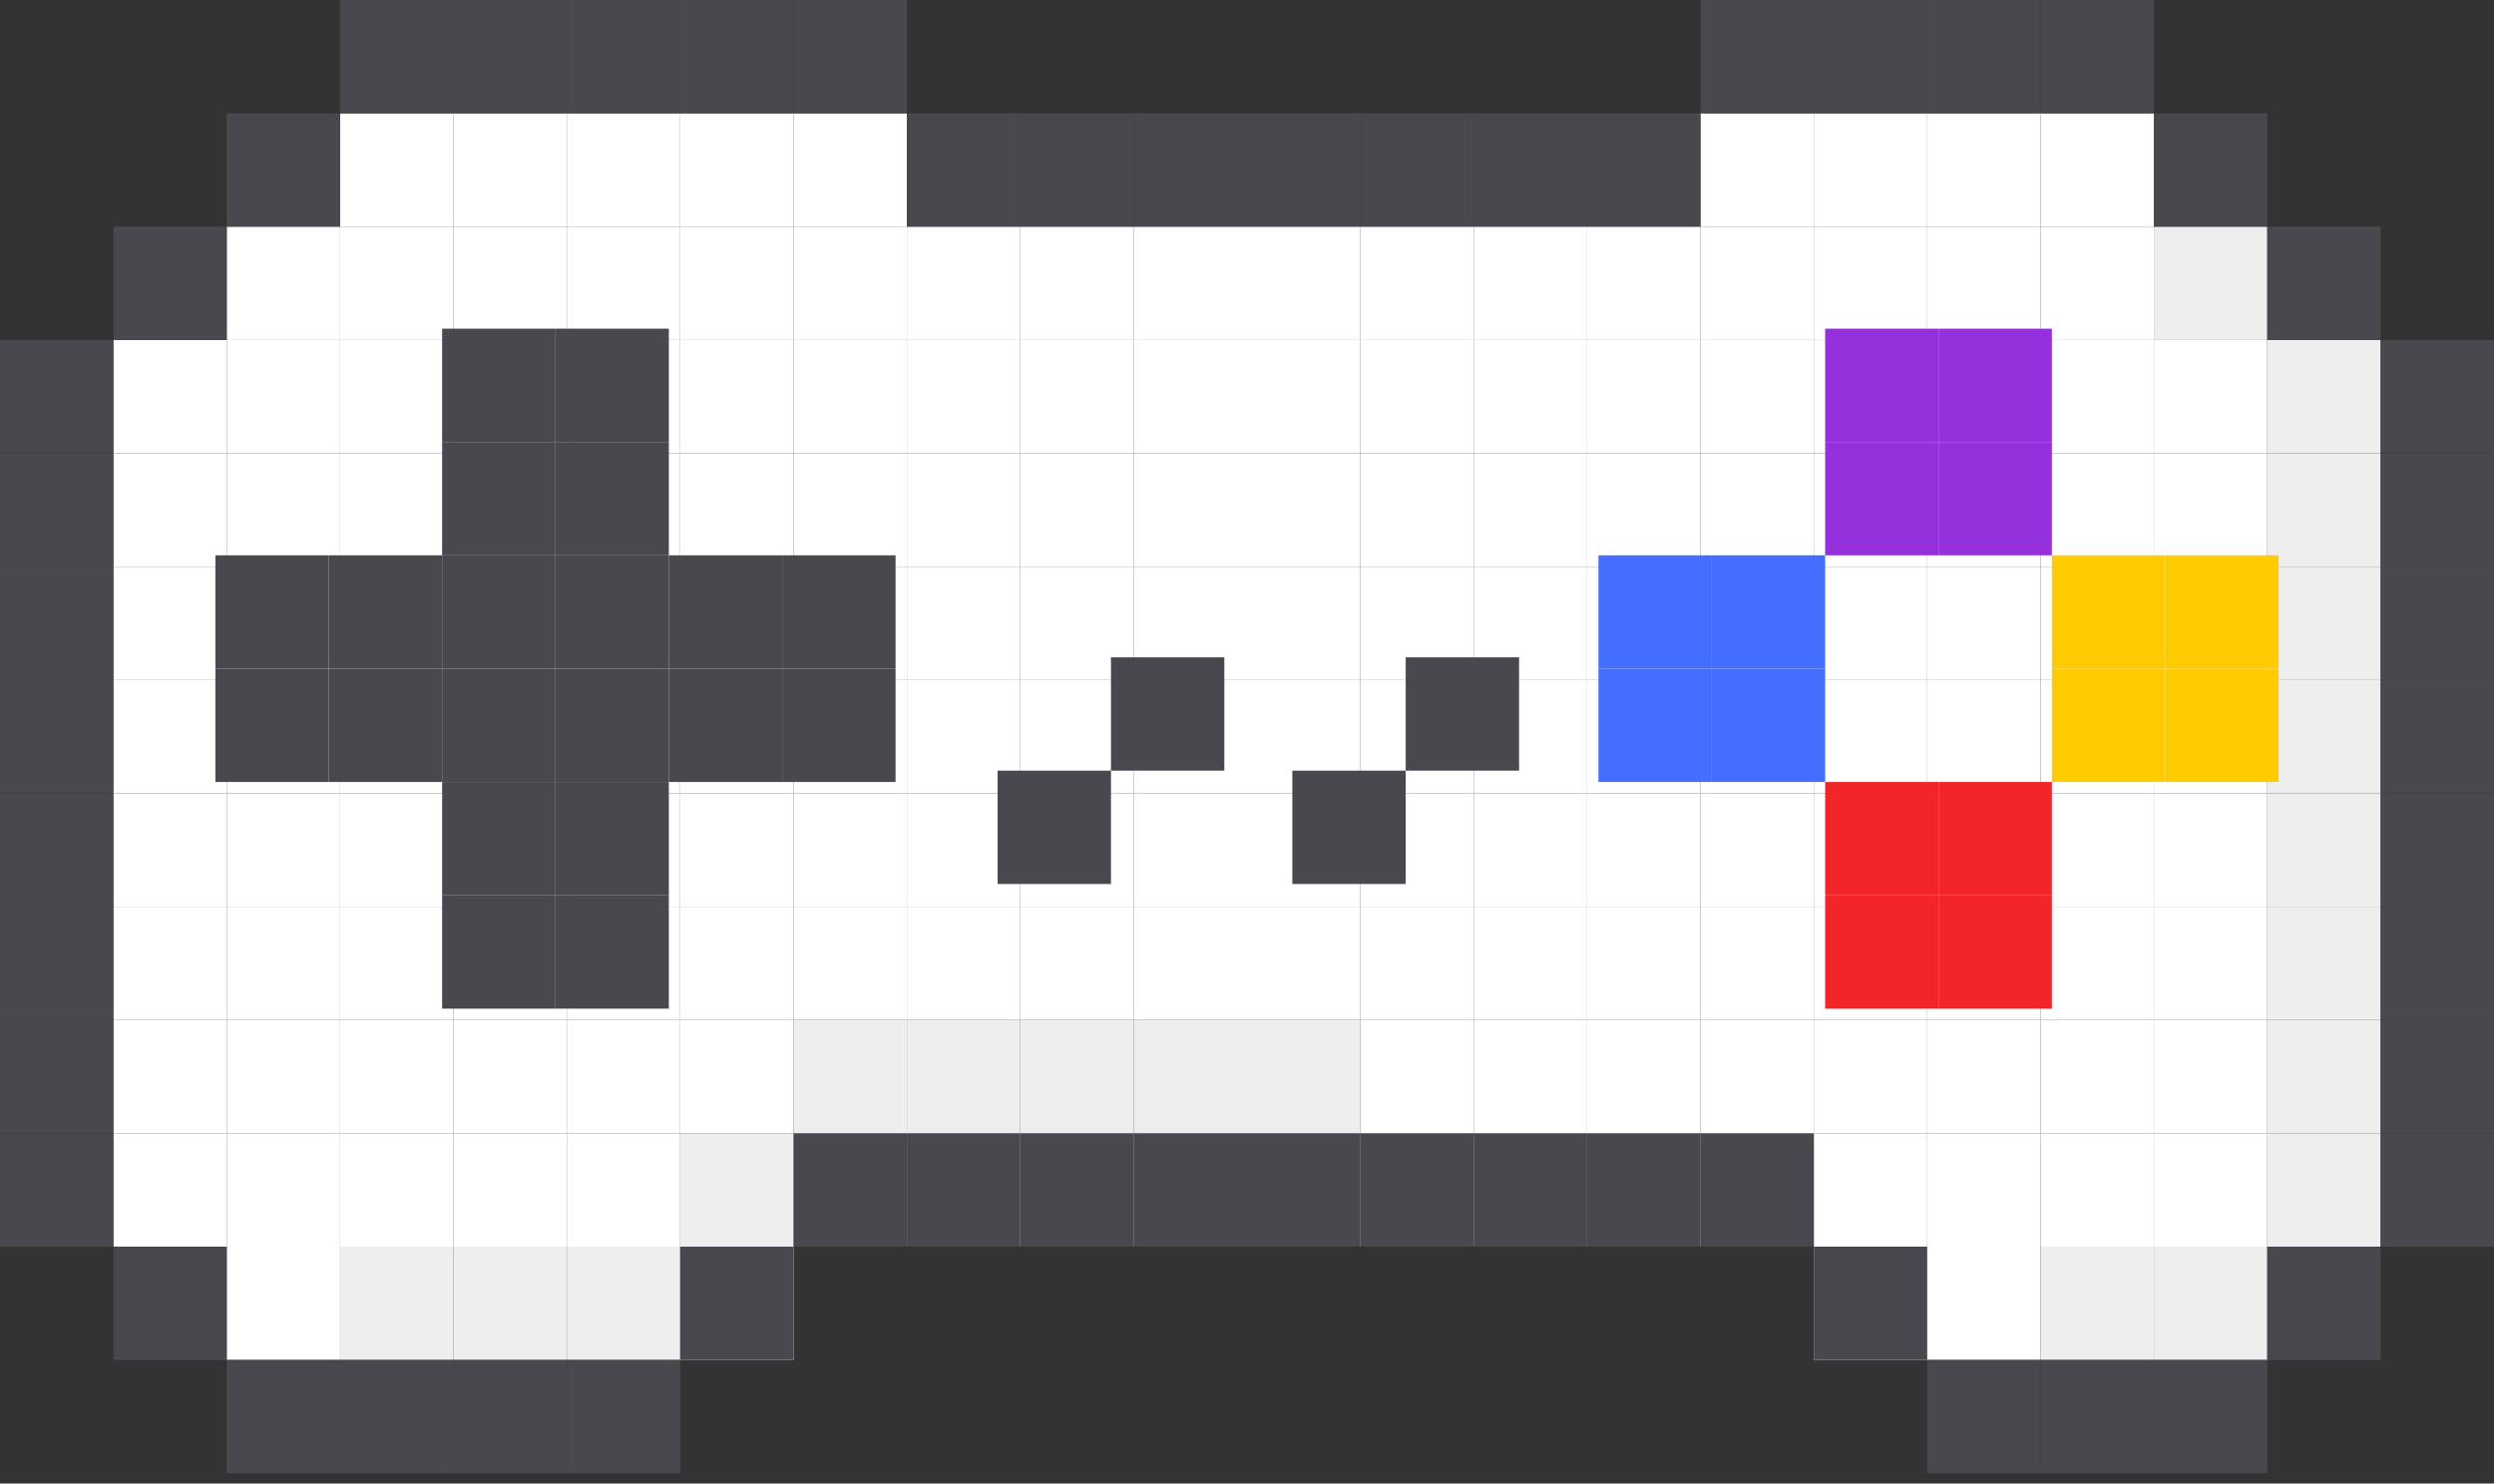 <svg width="200" height="119" viewBox="0 0 200 119" fill="none" xmlns="http://www.w3.org/2000/svg">
<rect x="0" y="0" width="200" height="119" fill="#333333" stroke="none"/>
<g id="game-pad">
<rect id="Rectangle 5911" x="27.273" y="9.091" width="9.091" height="9.091" fill="white"/>
<rect id="Rectangle 5916" x="18.182" y="18.182" width="9.091" height="9.091" fill="white"/>
<rect id="Rectangle 5938" x="18.182" y="27.273" width="9.091" height="9.091" fill="white"/>
<rect id="Rectangle 6100" x="9.091" y="27.273" width="9.091" height="9.091" fill="white"/>
<rect id="Rectangle 6101" x="9.091" y="36.364" width="9.091" height="9.091" fill="white"/>
<rect id="Rectangle 6102" x="9.091" y="45.455" width="9.091" height="9.091" fill="white"/>
<rect id="Rectangle 6103" x="9.091" y="54.545" width="9.091" height="9.091" fill="white"/>
<rect id="Rectangle 6104" x="9.091" y="63.636" width="9.091" height="9.091" fill="white"/>
<rect id="Rectangle 6105" x="9.091" y="72.727" width="9.091" height="9.091" fill="white"/>
<rect id="Rectangle 6106" x="9.091" y="81.818" width="9.091" height="9.091" fill="white"/>
<rect id="Rectangle 6107" x="9.091" y="90.909" width="9.091" height="9.091" fill="white"/>
<rect id="Rectangle 5956" x="18.182" y="36.364" width="9.091" height="9.091" fill="white"/>
<rect id="Rectangle 5974" x="18.182" y="45.455" width="9.091" height="9.091" fill="white"/>
<rect id="Rectangle 5992" x="18.182" y="54.545" width="9.091" height="9.091" fill="white"/>
<rect id="Rectangle 6010" x="18.182" y="63.636" width="9.091" height="9.091" fill="white"/>
<rect id="Rectangle 6028" x="18.182" y="72.727" width="9.091" height="9.091" fill="white"/>
<rect id="Rectangle 6046" x="18.182" y="81.818" width="9.091" height="9.091" fill="white"/>
<rect id="Rectangle 6064" x="18.182" y="90.909" width="9.091" height="9.091" fill="white"/>
<rect id="Rectangle 6082" x="18.182" y="100" width="9.091" height="9.091" fill="white"/>
<rect id="Rectangle 5917" x="27.273" y="18.182" width="9.091" height="9.091" fill="white"/>
<rect id="Rectangle 5939" x="27.273" y="27.273" width="9.091" height="9.091" fill="white"/>
<rect id="Rectangle 5957" x="27.273" y="36.364" width="9.091" height="9.091" fill="white"/>
<rect id="Rectangle 5975" x="27.273" y="45.455" width="9.091" height="9.091" fill="white"/>
<rect id="Rectangle 5993" x="27.273" y="54.545" width="9.091" height="9.091" fill="white"/>
<rect id="Rectangle 6011" x="27.273" y="63.636" width="9.091" height="9.091" fill="white"/>
<rect id="Rectangle 6029" x="27.273" y="72.727" width="9.091" height="9.091" fill="white"/>
<rect id="Rectangle 6047" x="27.273" y="81.818" width="9.091" height="9.091" fill="white"/>
<rect id="Rectangle 6065" x="27.273" y="90.909" width="9.091" height="9.091" fill="white"/>
<rect id="Rectangle 6083" x="27.273" y="100" width="9.091" height="9.091" fill="#EEEEEE"/>
<rect id="Rectangle 5918" x="36.363" y="18.182" width="9.091" height="9.091" fill="white"/>
<rect id="Rectangle 5940" x="36.363" y="27.273" width="9.091" height="9.091" fill="white"/>
<rect id="Rectangle 5958" x="36.363" y="36.364" width="9.091" height="9.091" fill="white"/>
<rect id="Rectangle 5976" x="36.363" y="45.455" width="9.091" height="9.091" fill="white"/>
<rect id="Rectangle 5994" x="36.363" y="54.545" width="9.091" height="9.091" fill="white"/>
<rect id="Rectangle 6012" x="36.363" y="63.636" width="9.091" height="9.091" fill="white"/>
<rect id="Rectangle 6030" x="36.363" y="72.727" width="9.091" height="9.091" fill="white"/>
<rect id="Rectangle 6048" x="36.363" y="81.818" width="9.091" height="9.091" fill="white"/>
<rect id="Rectangle 6066" x="36.363" y="90.909" width="9.091" height="9.091" fill="white"/>
<rect id="Rectangle 6084" x="36.363" y="100" width="9.091" height="9.091" fill="#EEEEEE"/>
<rect id="Rectangle 5919" x="45.455" y="18.182" width="9.091" height="9.091" fill="white"/>
<rect id="Rectangle 5941" x="45.455" y="27.273" width="9.091" height="9.091" fill="white"/>
<rect id="Rectangle 5959" x="45.455" y="36.364" width="9.091" height="9.091" fill="white"/>
<rect id="Rectangle 5977" x="45.455" y="45.455" width="9.091" height="9.091" fill="white"/>
<rect id="Rectangle 5995" x="45.455" y="54.545" width="9.091" height="9.091" fill="white"/>
<rect id="Rectangle 6013" x="45.455" y="63.636" width="9.091" height="9.091" fill="white"/>
<rect id="Rectangle 6031" x="45.455" y="72.727" width="9.091" height="9.091" fill="white"/>
<rect id="Rectangle 6049" x="45.455" y="81.818" width="9.091" height="9.091" fill="white"/>
<rect id="Rectangle 6067" x="45.455" y="90.909" width="9.091" height="9.091" fill="white"/>
<rect id="Rectangle 6085" x="45.455" y="100" width="9.091" height="9.091" fill="#EEEEEE"/>
<rect id="Rectangle 5920" x="54.545" y="18.182" width="9.091" height="9.091" fill="white"/>
<rect id="Rectangle 5942" x="54.545" y="27.273" width="9.091" height="9.091" fill="white"/>
<rect id="Rectangle 5960" x="54.545" y="36.364" width="9.091" height="9.091" fill="white"/>
<rect id="Rectangle 5978" x="54.545" y="45.455" width="9.091" height="9.091" fill="white"/>
<rect id="Rectangle 5996" x="54.545" y="54.545" width="9.091" height="9.091" fill="white"/>
<rect id="Rectangle 6014" x="54.545" y="63.636" width="9.091" height="9.091" fill="white"/>
<rect id="Rectangle 6032" x="54.545" y="72.727" width="9.091" height="9.091" fill="white"/>
<rect id="Rectangle 6050" x="54.545" y="81.818" width="9.091" height="9.091" fill="white"/>
<rect id="Rectangle 6068" x="54.545" y="90.909" width="9.091" height="9.091" fill="#EEEEEE"/>
<rect id="Rectangle 6086" x="54.545" y="100" width="9.091" height="9.091" fill="white"/>
<rect id="Rectangle 5921" x="63.636" y="18.182" width="9.091" height="9.091" fill="white"/>
<rect id="Rectangle 5943" x="63.636" y="27.273" width="9.091" height="9.091" fill="white"/>
<rect id="Rectangle 5961" x="63.636" y="36.364" width="9.091" height="9.091" fill="white"/>
<rect id="Rectangle 5979" x="63.636" y="45.455" width="9.091" height="9.091" fill="white"/>
<rect id="Rectangle 5997" x="63.636" y="54.545" width="9.091" height="9.091" fill="white"/>
<rect id="Rectangle 6015" x="63.636" y="63.636" width="9.091" height="9.091" fill="white"/>
<rect id="Rectangle 6033" x="63.636" y="72.727" width="9.091" height="9.091" fill="white"/>
<rect id="Rectangle 6051" x="63.636" y="81.818" width="9.091" height="9.091" fill="#EEEEEE"/>
<rect id="Rectangle 6069" x="63.636" y="90.909" width="9.091" height="9.091" fill="white"/>
<rect id="Rectangle 5922" x="72.727" y="18.182" width="9.091" height="9.091" fill="white"/>
<rect id="Rectangle 5944" x="72.727" y="27.273" width="9.091" height="9.091" fill="white"/>
<rect id="Rectangle 5962" x="72.727" y="36.364" width="9.091" height="9.091" fill="white"/>
<rect id="Rectangle 5980" x="72.727" y="45.455" width="9.091" height="9.091" fill="white"/>
<rect id="Rectangle 5998" x="72.727" y="54.545" width="9.091" height="9.091" fill="white"/>
<rect id="Rectangle 6016" x="72.727" y="63.636" width="9.091" height="9.091" fill="white"/>
<rect id="Rectangle 6034" x="72.727" y="72.727" width="9.091" height="9.091" fill="white"/>
<rect id="Rectangle 6052" x="72.727" y="81.818" width="9.091" height="9.091" fill="#EEEEEE"/>
<rect id="Rectangle 6070" x="72.727" y="90.909" width="9.091" height="9.091" fill="white"/>
<rect id="Rectangle 5923" x="81.818" y="18.182" width="9.091" height="9.091" fill="white"/>
<rect id="Rectangle 5945" x="81.818" y="27.273" width="9.091" height="9.091" fill="white"/>
<rect id="Rectangle 5963" x="81.818" y="36.364" width="9.091" height="9.091" fill="white"/>
<rect id="Rectangle 5981" x="81.818" y="45.455" width="9.091" height="9.091" fill="white"/>
<rect id="Rectangle 5999" x="81.818" y="54.545" width="9.091" height="9.091" fill="white"/>
<rect id="Rectangle 6017" x="81.818" y="63.636" width="9.091" height="9.091" fill="white"/>
<rect id="Rectangle 6035" x="81.818" y="72.727" width="9.091" height="9.091" fill="white"/>
<rect id="Rectangle 6053" x="81.818" y="81.818" width="9.091" height="9.091" fill="#EEEEEE"/>
<rect id="Rectangle 6071" x="81.818" y="90.909" width="9.091" height="9.091" fill="white"/>
<rect id="Rectangle 5924" x="90.909" y="18.182" width="9.091" height="9.091" fill="white"/>
<rect id="Rectangle 5946" x="90.909" y="27.273" width="9.091" height="9.091" fill="white"/>
<rect id="Rectangle 5964" x="90.909" y="36.364" width="9.091" height="9.091" fill="white"/>
<rect id="Rectangle 5982" x="90.909" y="45.455" width="9.091" height="9.091" fill="white"/>
<rect id="Rectangle 6000" x="90.909" y="54.545" width="9.091" height="9.091" fill="white"/>
<rect id="Rectangle 6018" x="90.909" y="63.636" width="9.091" height="9.091" fill="white"/>
<rect id="Rectangle 6036" x="90.909" y="72.727" width="9.091" height="9.091" fill="white"/>
<rect id="Rectangle 6054" x="90.909" y="81.818" width="9.091" height="9.091" fill="#EEEEEE"/>
<rect id="Rectangle 6072" x="90.909" y="90.909" width="9.091" height="9.091" fill="white"/>
<rect id="Rectangle 5925" x="100" y="18.182" width="9.091" height="9.091" fill="white"/>
<rect id="Rectangle 5947" x="100" y="27.273" width="9.091" height="9.091" fill="white"/>
<rect id="Rectangle 5965" x="100" y="36.364" width="9.091" height="9.091" fill="white"/>
<rect id="Rectangle 5983" x="100" y="45.455" width="9.091" height="9.091" fill="white"/>
<rect id="Rectangle 6001" x="100" y="54.545" width="9.091" height="9.091" fill="white"/>
<rect id="Rectangle 6019" x="100" y="63.636" width="9.091" height="9.091" fill="white"/>
<rect id="Rectangle 6037" x="100" y="72.727" width="9.091" height="9.091" fill="white"/>
<rect id="Rectangle 6055" x="100" y="81.818" width="9.091" height="9.091" fill="#EEEEEE"/>
<rect id="Rectangle 6073" x="100" y="90.909" width="9.091" height="9.091" fill="white"/>
<rect id="Rectangle 5926" x="109.091" y="18.182" width="9.091" height="9.091" fill="white"/>
<rect id="Rectangle 5948" x="109.091" y="27.273" width="9.091" height="9.091" fill="white"/>
<rect id="Rectangle 5966" x="109.091" y="36.364" width="9.091" height="9.091" fill="white"/>
<rect id="Rectangle 5984" x="109.091" y="45.455" width="9.091" height="9.091" fill="white"/>
<rect id="Rectangle 6002" x="109.091" y="54.545" width="9.091" height="9.091" fill="white"/>
<rect id="Rectangle 6020" x="109.091" y="63.636" width="9.091" height="9.091" fill="white"/>
<rect id="Rectangle 6038" x="109.091" y="72.727" width="9.091" height="9.091" fill="white"/>
<rect id="Rectangle 6056" x="109.091" y="81.818" width="9.091" height="9.091" fill="white"/>
<rect id="Rectangle 6074" x="109.091" y="90.909" width="9.091" height="9.091" fill="white"/>
<rect id="Rectangle 5927" x="118.182" y="18.182" width="9.091" height="9.091" fill="white"/>
<rect id="Rectangle 5949" x="118.182" y="27.273" width="9.091" height="9.091" fill="white"/>
<rect id="Rectangle 5967" x="118.182" y="36.364" width="9.091" height="9.091" fill="white"/>
<rect id="Rectangle 5985" x="118.182" y="45.455" width="9.091" height="9.091" fill="white"/>
<rect id="Rectangle 6003" x="118.182" y="54.545" width="9.091" height="9.091" fill="white"/>
<rect id="Rectangle 6021" x="118.182" y="63.636" width="9.091" height="9.091" fill="white"/>
<rect id="Rectangle 6039" x="118.182" y="72.727" width="9.091" height="9.091" fill="white"/>
<rect id="Rectangle 6057" x="118.182" y="81.818" width="9.091" height="9.091" fill="white"/>
<rect id="Rectangle 6075" x="118.182" y="90.909" width="9.091" height="9.091" fill="white"/>
<rect id="Rectangle 5928" x="127.272" y="18.182" width="9.091" height="9.091" fill="white"/>
<rect id="Rectangle 5950" x="127.272" y="27.273" width="9.091" height="9.091" fill="white"/>
<rect id="Rectangle 5968" x="127.272" y="36.364" width="9.091" height="9.091" fill="white"/>
<rect id="Rectangle 5986" x="127.272" y="45.455" width="9.091" height="9.091" fill="white"/>
<rect id="Rectangle 6004" x="127.272" y="54.545" width="9.091" height="9.091" fill="white"/>
<rect id="Rectangle 6022" x="127.272" y="63.636" width="9.091" height="9.091" fill="white"/>
<rect id="Rectangle 6040" x="127.272" y="72.727" width="9.091" height="9.091" fill="white"/>
<rect id="Rectangle 6058" x="127.272" y="81.818" width="9.091" height="9.091" fill="white"/>
<rect id="Rectangle 6076" x="127.272" y="90.909" width="9.091" height="9.091" fill="white"/>
<rect id="Rectangle 5929" x="136.363" y="18.182" width="9.091" height="9.091" fill="white"/>
<rect id="Rectangle 5951" x="136.363" y="27.273" width="9.091" height="9.091" fill="white"/>
<rect id="Rectangle 5969" x="136.363" y="36.364" width="9.091" height="9.091" fill="white"/>
<rect id="Rectangle 5987" x="136.363" y="45.455" width="9.091" height="9.091" fill="white"/>
<rect id="Rectangle 6005" x="136.363" y="54.545" width="9.091" height="9.091" fill="white"/>
<rect id="Rectangle 6023" x="136.363" y="63.636" width="9.091" height="9.091" fill="white"/>
<rect id="Rectangle 6041" x="136.363" y="72.727" width="9.091" height="9.091" fill="white"/>
<rect id="Rectangle 6059" x="136.363" y="81.818" width="9.091" height="9.091" fill="white"/>
<rect id="Rectangle 6077" x="136.363" y="90.909" width="9.091" height="9.091" fill="white"/>
<rect id="Rectangle 5930" x="145.455" y="18.182" width="9.091" height="9.091" fill="white"/>
<rect id="Rectangle 5952" x="145.455" y="27.273" width="9.091" height="9.091" fill="white"/>
<rect id="Rectangle 5970" x="145.455" y="36.364" width="9.091" height="9.091" fill="white"/>
<rect id="Rectangle 5988" x="145.455" y="45.455" width="9.091" height="9.091" fill="white"/>
<rect id="Rectangle 6006" x="145.455" y="54.545" width="9.091" height="9.091" fill="white"/>
<rect id="Rectangle 6024" x="145.455" y="63.636" width="9.091" height="9.091" fill="white"/>
<rect id="Rectangle 6042" x="145.455" y="72.727" width="9.091" height="9.091" fill="white"/>
<rect id="Rectangle 6060" x="145.455" y="81.818" width="9.091" height="9.091" fill="white"/>
<rect id="Rectangle 6078" x="145.455" y="90.909" width="9.091" height="9.091" fill="white"/>
<rect id="Rectangle 6096" x="145.455" y="100" width="9.091" height="9.091" fill="white"/>
<rect id="Rectangle 5931" x="154.545" y="18.182" width="9.091" height="9.091" fill="white"/>
<rect id="Rectangle 5953" x="154.545" y="27.273" width="9.091" height="9.091" fill="white"/>
<rect id="Rectangle 5971" x="154.545" y="36.364" width="9.091" height="9.091" fill="white"/>
<rect id="Rectangle 5989" x="154.545" y="45.455" width="9.091" height="9.091" fill="white"/>
<rect id="Rectangle 6007" x="154.545" y="54.545" width="9.091" height="9.091" fill="white"/>
<rect id="Rectangle 6025" x="154.545" y="63.636" width="9.091" height="9.091" fill="white"/>
<rect id="Rectangle 6043" x="154.545" y="72.727" width="9.091" height="9.091" fill="white"/>
<rect id="Rectangle 6061" x="154.545" y="81.818" width="9.091" height="9.091" fill="white"/>
<rect id="Rectangle 6079" x="154.545" y="90.909" width="9.091" height="9.091" fill="white"/>
<rect id="Rectangle 6097" x="154.545" y="100" width="9.091" height="9.091" fill="white"/>
<rect id="Rectangle 5932" x="163.636" y="18.182" width="9.091" height="9.091" fill="white"/>
<rect id="Rectangle 5954" x="163.636" y="27.273" width="9.091" height="9.091" fill="white"/>
<rect id="Rectangle 5972" x="163.636" y="36.364" width="9.091" height="9.091" fill="white"/>
<rect id="Rectangle 5990" x="163.636" y="45.455" width="9.091" height="9.091" fill="white"/>
<rect id="Rectangle 6008" x="163.636" y="54.545" width="9.091" height="9.091" fill="white"/>
<rect id="Rectangle 6026" x="163.636" y="63.636" width="9.091" height="9.091" fill="white"/>
<rect id="Rectangle 6044" x="163.636" y="72.727" width="9.091" height="9.091" fill="white"/>
<rect id="Rectangle 6062" x="163.636" y="81.818" width="9.091" height="9.091" fill="white"/>
<rect id="Rectangle 6080" x="163.636" y="90.909" width="9.091" height="9.091" fill="white"/>
<rect id="Rectangle 6098" x="163.636" y="100" width="9.091" height="9.091" fill="#EEEEEE"/>
<rect id="Rectangle 5933" x="172.727" y="18.182" width="9.091" height="9.091" fill="#EEEEEE"/>
<rect id="Rectangle 5955" x="172.727" y="27.273" width="9.091" height="9.091" fill="white"/>
<rect id="Rectangle 6108" x="181.818" y="27.273" width="9.091" height="9.091" fill="#EEEEEE"/>
<rect id="Rectangle 6109" x="181.818" y="36.364" width="9.091" height="9.091" fill="#EEEEEE"/>
<rect id="Rectangle 6110" x="181.818" y="45.455" width="9.091" height="9.091" fill="#EEEEEE"/>
<rect id="Rectangle 6111" x="181.818" y="54.545" width="9.091" height="9.091" fill="#EEEEEE"/>
<rect id="Rectangle 6112" x="181.818" y="63.636" width="9.091" height="9.091" fill="#EEEEEE"/>
<rect id="Rectangle 6113" x="181.818" y="72.727" width="9.091" height="9.091" fill="#EEEEEE"/>
<rect id="Rectangle 6114" x="181.818" y="81.818" width="9.091" height="9.091" fill="#EEEEEE"/>
<rect id="Rectangle 6115" x="181.818" y="90.909" width="9.091" height="9.091" fill="#EEEEEE"/>
<rect id="Rectangle 5973" x="172.727" y="36.364" width="9.091" height="9.091" fill="white"/>
<rect id="Rectangle 5991" x="172.727" y="45.455" width="9.091" height="9.091" fill="white"/>
<rect id="Rectangle 6009" x="172.727" y="54.545" width="9.091" height="9.091" fill="white"/>
<rect id="Rectangle 6027" x="172.727" y="63.636" width="9.091" height="9.091" fill="white"/>
<rect id="Rectangle 6045" x="172.727" y="72.727" width="9.091" height="9.091" fill="white"/>
<rect id="Rectangle 6063" x="172.727" y="81.818" width="9.091" height="9.091" fill="white"/>
<rect id="Rectangle 6081" x="172.727" y="90.909" width="9.091" height="9.091" fill="white"/>
<rect id="Rectangle 6099" x="172.727" y="100" width="9.091" height="9.091" fill="#EEEEEE"/>
<rect id="Rectangle 5912" x="36.363" y="9.091" width="9.091" height="9.091" fill="white"/>
<rect id="Rectangle 5913" x="45.455" y="9.091" width="9.091" height="9.091" fill="white"/>
<rect id="Rectangle 5914" x="54.545" y="9.091" width="9.091" height="9.091" fill="white"/>
<rect id="Rectangle 5915" x="63.636" y="9.091" width="9.091" height="9.091" fill="white"/>
<rect id="Rectangle 5934" x="136.363" y="9.091" width="9.091" height="9.091" fill="white"/>
<rect id="Rectangle 5935" x="145.455" y="9.091" width="9.091" height="9.091" fill="white"/>
<rect id="Rectangle 5936" x="154.545" y="9.091" width="9.091" height="9.091" fill="white"/>
<rect id="Rectangle 5937" x="163.636" y="9.091" width="9.091" height="9.091" fill="white"/>
<rect id="Rectangle 5815" x="27.273" y="6.10352e-05" width="9.091" height="9.091" fill="#48484E"/>
<rect id="Rectangle 5871" x="35.455" y="26.364" width="9.091" height="9.091" fill="#48484E"/>
<rect id="Rectangle 5873" x="35.455" y="35.455" width="9.091" height="9.091" fill="#48484E"/>
<rect id="Rectangle 5875" x="35.455" y="44.545" width="9.091" height="9.091" fill="#48484E"/>
<rect id="Rectangle 5883" x="26.363" y="44.545" width="9.091" height="9.091" fill="#48484E"/>
<rect id="Rectangle 5885" x="17.273" y="44.545" width="9.091" height="9.091" fill="#48484E"/>
<rect id="Rectangle 5877" x="35.455" y="53.636" width="9.091" height="9.091" fill="#48484E"/>
<rect id="Rectangle 5884" x="26.363" y="53.636" width="9.091" height="9.091" fill="#48484E"/>
<rect id="Rectangle 5886" x="17.273" y="53.636" width="9.091" height="9.091" fill="#48484E"/>
<rect id="Rectangle 5879" x="35.455" y="62.727" width="9.091" height="9.091" fill="#48484E"/>
<rect id="Rectangle 5881" x="35.455" y="71.818" width="9.091" height="9.091" fill="#48484E"/>
<rect id="Rectangle 5872" x="44.545" y="26.364" width="9.091" height="9.091" fill="#48484E"/>
<rect id="Rectangle 5874" x="44.545" y="35.455" width="9.091" height="9.091" fill="#48484E"/>
<rect id="Rectangle 5876" x="44.545" y="44.545" width="9.091" height="9.091" fill="#48484E"/>
<rect id="Rectangle 5887" x="53.636" y="44.545" width="9.091" height="9.091" fill="#48484E"/>
<rect id="Rectangle 5889" x="62.727" y="44.545" width="9.091" height="9.091" fill="#48484E"/>
<rect id="Rectangle 5895" x="128.182" y="44.545" width="9.091" height="9.091" fill="#436EFF"/>
<rect id="Rectangle 5899" x="146.363" y="26.364" width="9.091" height="9.091" fill="#9531DC"/>
<rect id="Rectangle 5903" x="164.545" y="44.545" width="9.091" height="9.091" fill="#FFCA00"/>
<rect id="Rectangle 5907" x="146.363" y="62.727" width="9.091" height="9.091" fill="#F22528"/>
<rect id="Rectangle 5897" x="128.182" y="53.636" width="9.091" height="9.091" fill="#436EFF"/>
<rect id="Rectangle 5900" x="146.363" y="35.455" width="9.091" height="9.091" fill="#9531DC"/>
<rect id="Rectangle 5904" x="164.545" y="53.636" width="9.091" height="9.091" fill="#FFCA00"/>
<rect id="Rectangle 5908" x="146.363" y="71.818" width="9.091" height="9.091" fill="#F22528"/>
<rect id="Rectangle 5896" x="137.272" y="44.545" width="9.091" height="9.091" fill="#436EFF"/>
<rect id="Rectangle 5901" x="155.455" y="26.364" width="9.091" height="9.091" fill="#9531DC"/>
<rect id="Rectangle 5905" x="173.636" y="44.545" width="9.091" height="9.091" fill="#FFCA00"/>
<rect id="Rectangle 5909" x="155.455" y="62.727" width="9.091" height="9.091" fill="#F22528"/>
<rect id="Rectangle 5898" x="137.272" y="53.636" width="9.091" height="9.091" fill="#436EFF"/>
<rect id="Rectangle 5902" x="155.455" y="35.455" width="9.091" height="9.091" fill="#9531DC"/>
<rect id="Rectangle 5906" x="173.636" y="53.636" width="9.091" height="9.091" fill="#FFCA00"/>
<rect id="Rectangle 5910" x="155.455" y="71.818" width="9.091" height="9.091" fill="#F22528"/>
<rect id="Rectangle 5878" x="44.545" y="53.636" width="9.091" height="9.091" fill="#48484E"/>
<rect id="Rectangle 5888" x="53.636" y="53.636" width="9.091" height="9.091" fill="#48484E"/>
<rect id="Rectangle 5890" x="62.727" y="53.636" width="9.091" height="9.091" fill="#48484E"/>
<rect id="Rectangle 5891" x="80" y="61.818" width="9.091" height="9.091" fill="#48484E"/>
<rect id="Rectangle 5893" x="103.636" y="61.818" width="9.091" height="9.091" fill="#48484E"/>
<rect id="Rectangle 5892" x="89.091" y="52.727" width="9.091" height="9.091" fill="#48484E"/>
<rect id="Rectangle 5894" x="112.727" y="52.727" width="9.091" height="9.091" fill="#48484E"/>
<rect id="Rectangle 5880" x="44.545" y="62.727" width="9.091" height="9.091" fill="#48484E"/>
<rect id="Rectangle 5882" x="44.545" y="71.818" width="9.091" height="9.091" fill="#48484E"/>
<rect id="Rectangle 5816" x="18.182" y="9.091" width="9.091" height="9.091" fill="#48484E"/>
<rect id="Rectangle 5817" x="9.091" y="18.182" width="9.091" height="9.091" fill="#48484E"/>
<rect id="Rectangle 5818" y="27.273" width="9.091" height="9.091" fill="#48484E"/>
<rect id="Rectangle 5819" y="36.364" width="9.091" height="9.091" fill="#48484E"/>
<rect id="Rectangle 5820" y="45.455" width="9.091" height="9.091" fill="#48484E"/>
<rect id="Rectangle 5821" y="54.545" width="9.091" height="9.091" fill="#48484E"/>
<rect id="Rectangle 5822" y="63.636" width="9.091" height="9.091" fill="#48484E"/>
<rect id="Rectangle 5823" y="72.727" width="9.091" height="9.091" fill="#48484E"/>
<rect id="Rectangle 5824" y="81.818" width="9.091" height="9.091" fill="#48484E"/>
<rect id="Rectangle 5825" y="90.909" width="9.091" height="9.091" fill="#48484E"/>
<rect id="Rectangle 5826" x="9.091" y="100" width="9.091" height="9.091" fill="#48484E"/>
<rect id="Rectangle 5827" x="18.182" y="109.091" width="9.091" height="9.091" fill="#48484E"/>
<rect id="Rectangle 5828" x="27.273" y="109.091" width="9.091" height="9.091" fill="#48484E"/>
<rect id="Rectangle 5829" x="36.363" y="109.091" width="9.091" height="9.091" fill="#48484E"/>
<rect id="Rectangle 5830" x="45.455" y="109.091" width="9.091" height="9.091" fill="#48484E"/>
<rect id="Rectangle 5831" x="54.545" y="100" width="9.091" height="9.091" fill="#48484E"/>
<rect id="Rectangle 5832" x="63.636" y="90.909" width="9.091" height="9.091" fill="#48484E"/>
<rect id="Rectangle 5833" x="72.727" y="90.909" width="9.091" height="9.091" fill="#48484E"/>
<rect id="Rectangle 5834" x="81.818" y="90.909" width="9.091" height="9.091" fill="#48484E"/>
<rect id="Rectangle 5835" x="90.909" y="90.909" width="9.091" height="9.091" fill="#48484E"/>
<rect id="Rectangle 5836" x="100" y="90.909" width="9.091" height="9.091" fill="#48484E"/>
<rect id="Rectangle 5837" x="109.091" y="90.909" width="9.091" height="9.091" fill="#48484E"/>
<rect id="Rectangle 5838" x="118.182" y="90.909" width="9.091" height="9.091" fill="#48484E"/>
<rect id="Rectangle 5839" x="127.272" y="90.909" width="9.091" height="9.091" fill="#48484E"/>
<rect id="Rectangle 5840" x="136.363" y="90.909" width="9.091" height="9.091" fill="#48484E"/>
<rect id="Rectangle 5841" x="145.455" y="100" width="9.091" height="9.091" fill="#48484E"/>
<rect id="Rectangle 5842" x="154.545" y="109.091" width="9.091" height="9.091" fill="#48484E"/>
<rect id="Rectangle 5843" x="163.636" y="109.091" width="9.091" height="9.091" fill="#48484E"/>
<rect id="Rectangle 5844" x="172.727" y="109.091" width="9.091" height="9.091" fill="#48484E"/>
<rect id="Rectangle 5845" x="181.818" y="100" width="9.091" height="9.091" fill="#48484E"/>
<rect id="Rectangle 5846" x="190.909" y="90.909" width="9.091" height="9.091" fill="#48484E"/>
<rect id="Rectangle 5847" x="190.909" y="81.818" width="9.091" height="9.091" fill="#48484E"/>
<rect id="Rectangle 5848" x="190.909" y="72.727" width="9.091" height="9.091" fill="#48484E"/>
<rect id="Rectangle 5849" x="190.909" y="63.636" width="9.091" height="9.091" fill="#48484E"/>
<rect id="Rectangle 5850" x="190.909" y="54.545" width="9.091" height="9.091" fill="#48484E"/>
<rect id="Rectangle 5851" x="190.909" y="45.455" width="9.091" height="9.091" fill="#48484E"/>
<rect id="Rectangle 5852" x="190.909" y="36.364" width="9.091" height="9.091" fill="#48484E"/>
<rect id="Rectangle 5853" x="190.909" y="27.273" width="9.091" height="9.091" fill="#48484E"/>
<rect id="Rectangle 5854" x="181.818" y="18.182" width="9.091" height="9.091" fill="#48484E"/>
<rect id="Rectangle 5855" x="172.727" y="9.091" width="9.091" height="9.091" fill="#48484E"/>
<rect id="Rectangle 5856" x="163.636" y="6.10352e-05" width="9.091" height="9.091" fill="#48484E"/>
<rect id="Rectangle 5857" x="154.545" y="6.10352e-05" width="9.091" height="9.091" fill="#48484E"/>
<rect id="Rectangle 5858" x="145.455" y="6.10352e-05" width="9.091" height="9.091" fill="#48484E"/>
<rect id="Rectangle 5859" x="136.363" y="6.10352e-05" width="9.091" height="9.091" fill="#48484E"/>
<rect id="Rectangle 5860" x="127.272" y="9.091" width="9.091" height="9.091" fill="#48484E"/>
<rect id="Rectangle 5861" x="118.182" y="9.091" width="9.091" height="9.091" fill="#48484E"/>
<rect id="Rectangle 5862" x="109.091" y="9.091" width="9.091" height="9.091" fill="#48484E"/>
<rect id="Rectangle 5863" x="100" y="9.091" width="9.091" height="9.091" fill="#48484E"/>
<rect id="Rectangle 5864" x="90.909" y="9.091" width="9.091" height="9.091" fill="#48484E"/>
<rect id="Rectangle 5865" x="81.818" y="9.091" width="9.091" height="9.091" fill="#48484E"/>
<rect id="Rectangle 5866" x="72.727" y="9.091" width="9.091" height="9.091" fill="#48484E"/>
<rect id="Rectangle 5867" x="63.636" y="6.10352e-05" width="9.091" height="9.091" fill="#48484E"/>
<rect id="Rectangle 5868" x="54.545" y="6.10352e-05" width="9.091" height="9.091" fill="#48484E"/>
<rect id="Rectangle 5869" x="45.455" y="6.10352e-05" width="9.091" height="9.091" fill="#48484E"/>
<rect id="Rectangle 5870" x="36.363" y="6.10352e-05" width="9.091" height="9.091" fill="#48484E"/>
</g>
</svg>
